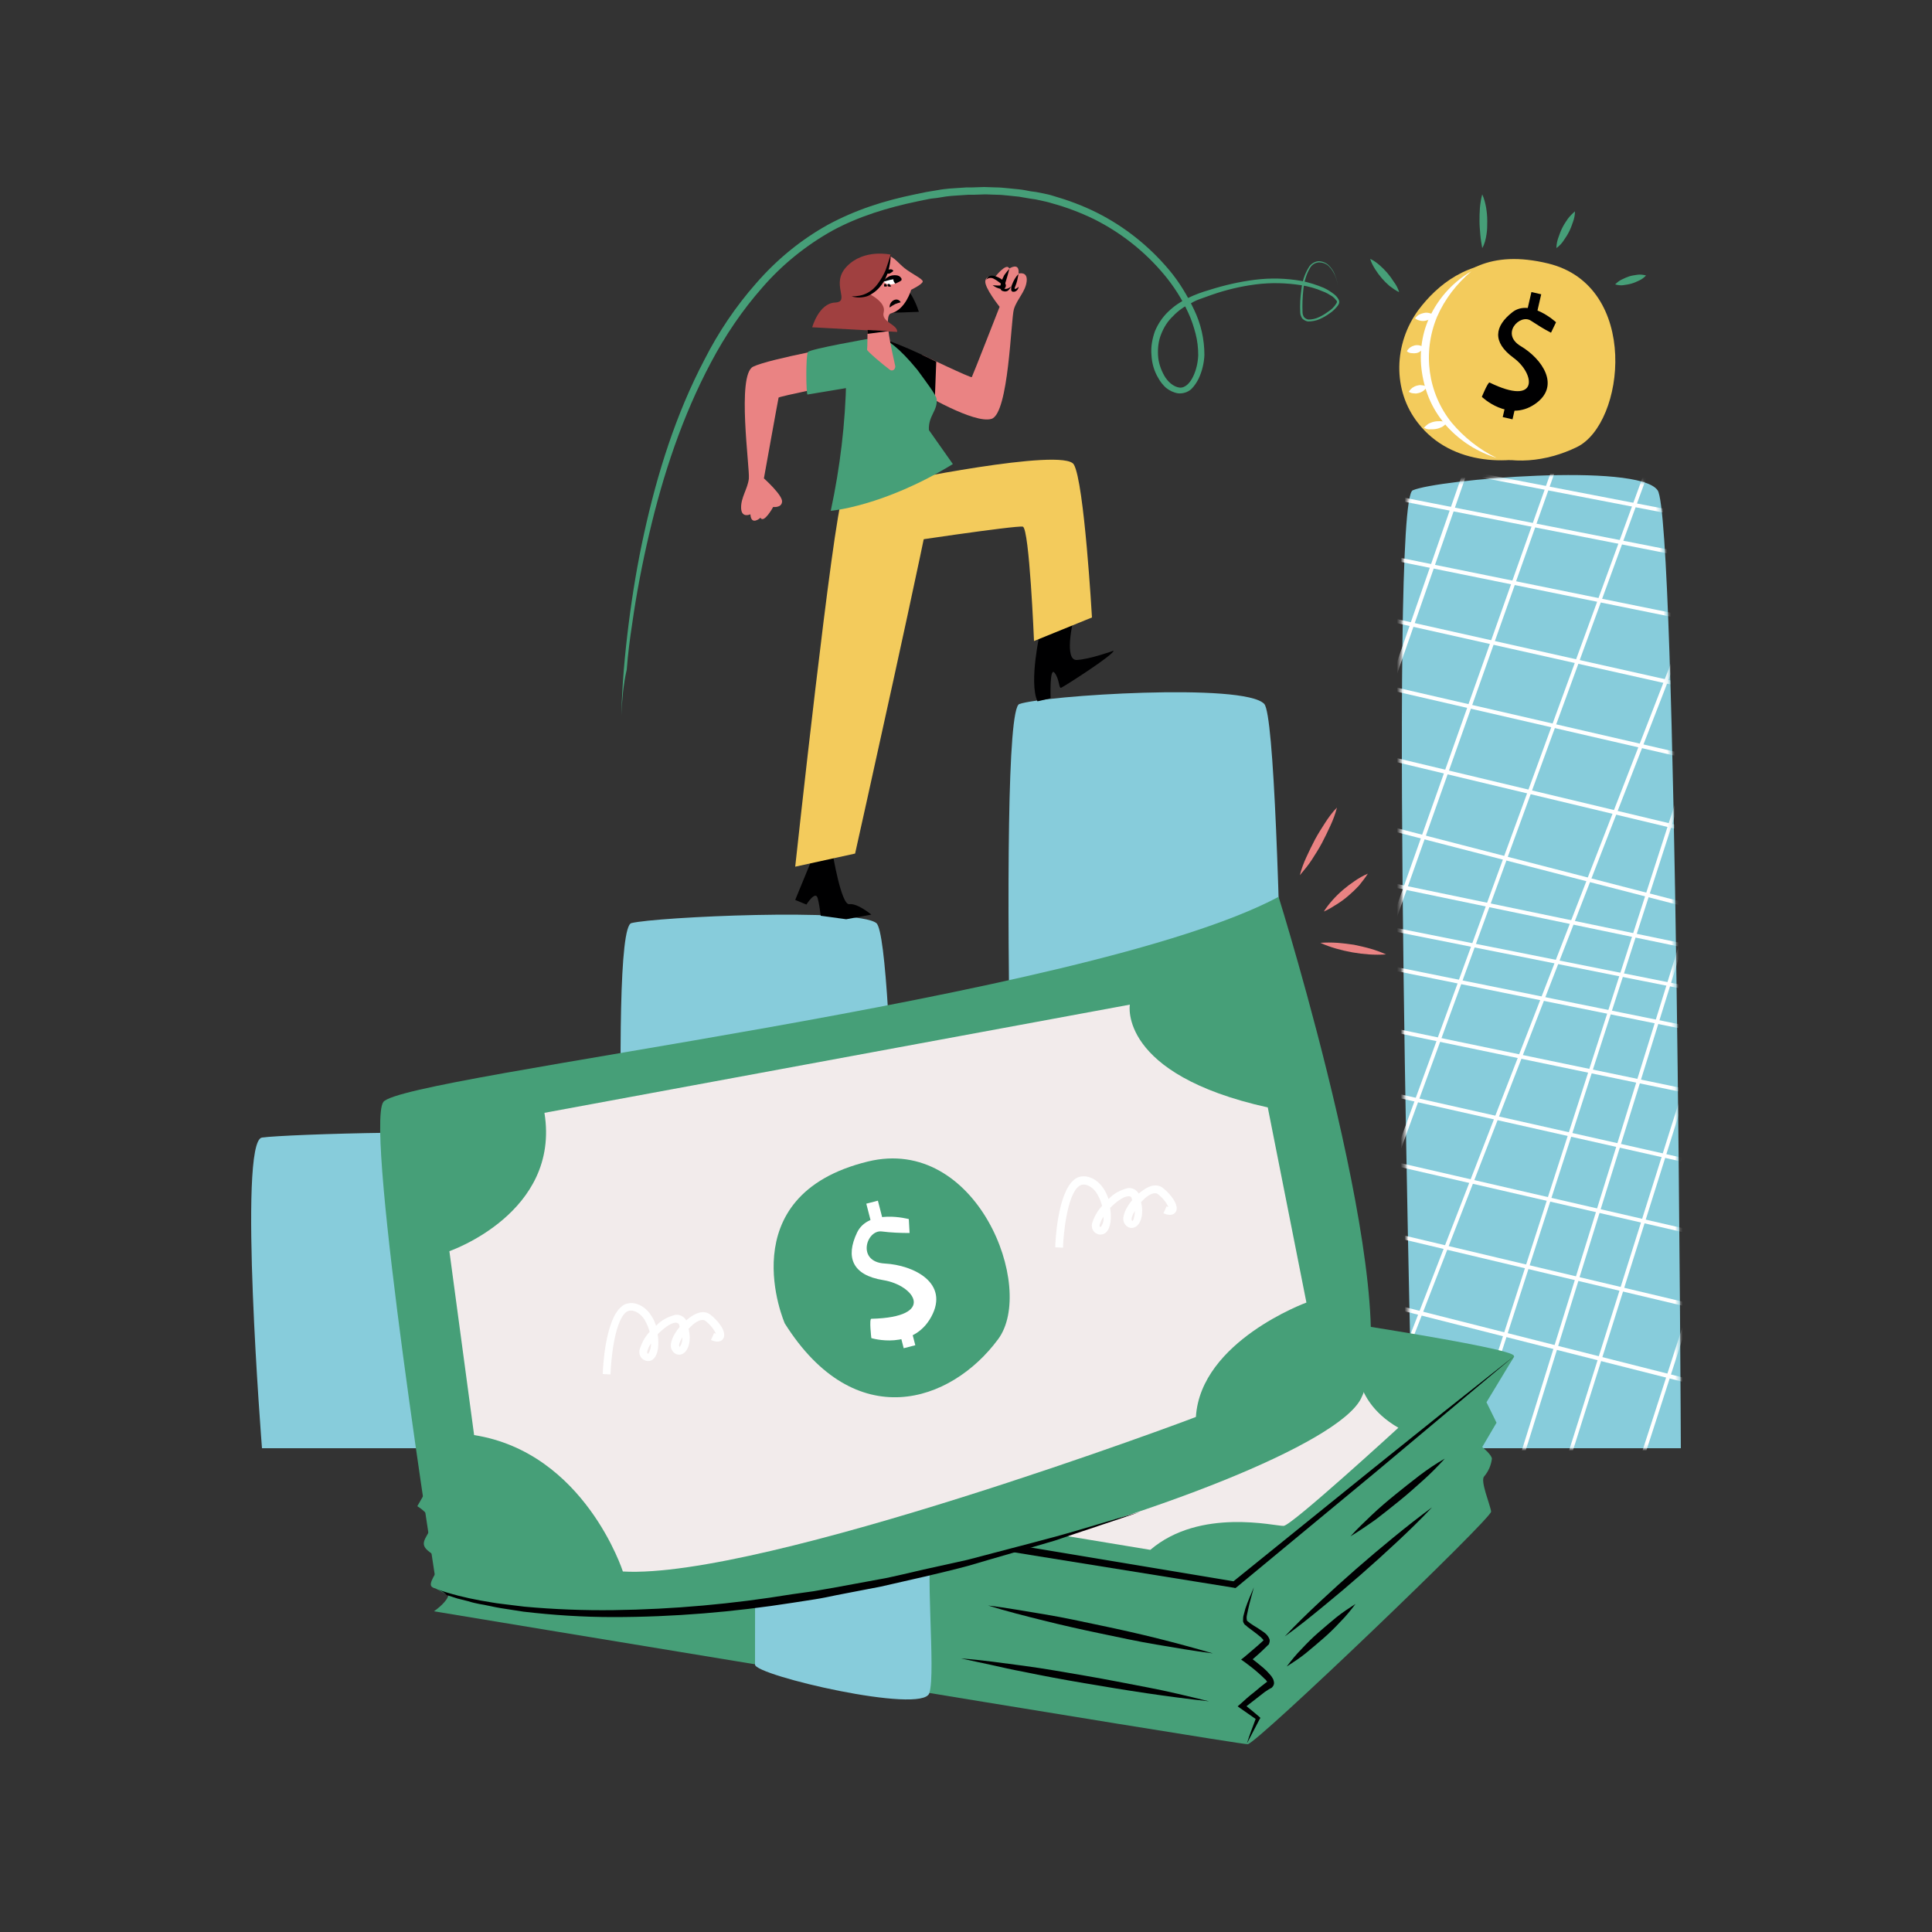 <svg width="500" height="500" viewBox="0 0 500 500" fill="none" xmlns="http://www.w3.org/2000/svg">
<rect x="0" y="0" width="500" height="500" fill="#333333" stroke="none"/>
<path d="M67.8 374.8C67.8 374.8 61.5 295.3 67.8 294.4C74.1 293.5 126.2 292 131.2 294.4C136.2 296.8 137.2 374.8 137.2 374.8H67.8Z" fill="#87CCDB"/>
<path d="M163.4 374.8C163.4 374.8 157.1 240.5 163.4 238.9C169.7 237.3 221.8 234.9 226.8 238.9C231.8 242.9 232.8 374.8 232.8 374.8H163.4Z" fill="#87CCDB"/>
<path d="M263.8 374.8C263.8 374.8 257.5 184.4 263.8 182.2C270.1 180 322.2 176.6 327.2 182.2C332.2 187.8 333.2 374.8 333.2 374.8H263.8Z" fill="#87CCDB"/>
<path d="M365.6 374.8C365.6 374.8 359.3 129.6 365.6 126.9C371.9 124.1 424 119.6 429 126.9C434 134.2 435 374.8 435 374.8H365.6Z" fill="#87CCDB"/>
<mask id="mask0_1_951" style="mask-type:luminance" maskUnits="userSpaceOnUse" x="362" y="122" width="73" height="253">
<path d="M365.2 374.8C365.2 374.8 358.9 129.6 365.2 126.9C371.5 124.1 423.6 119.6 428.6 126.9C433.6 134.2 434.6 374.8 434.6 374.8H365.2Z" fill="white"/>
</mask>
<g mask="url(#mask0_1_951)">
<path d="M553.5 387.5H553.4L204.7 299.1C204.4 299 204.3 298.8 204.3 298.5C204.4 298.2 204.6 298.1 204.9 298.1L553.6 386.4C553.9 386.4 554.1 386.7 554 387C553.9 387.3 553.7 387.5 553.5 387.5Z" fill="white"/>
<path d="M560.5 367.6H560.4L210.6 284.5C210.3 284.4 210.2 284.2 210.2 283.9C210.3 283.6 210.5 283.5 210.8 283.5L560.6 366.6C560.9 366.7 561 366.9 561 367.2C561 367.5 560.8 367.6 560.5 367.6Z" fill="white"/>
<path d="M567.1 349.2L216.4 268.4C216.1 268.3 216 268.1 216 267.8C216.1 267.5 216.3 267.4 216.6 267.4L567.2 348.2C567.5 348.3 567.6 348.5 567.6 348.8C567.5 349 567.3 349.2 567.1 349.2Z" fill="white"/>
<path d="M573.3 331.7L221.8 252.6C221.5 252.5 221.3 252.3 221.4 252C221.5 251.7 221.7 251.5 222 251.6L573.4 330.7C573.7 330.7 573.9 331 573.8 331.3C573.7 331.6 573.6 331.7 573.3 331.7Z" fill="white"/>
<path d="M580 312.7H579.9L226.7 239.3C226.4 239.2 226.3 239 226.3 238.7C226.4 238.4 226.6 238.3 226.9 238.3L580.1 311.7C580.4 311.8 580.5 312 580.5 312.3C580.4 312.6 580.2 312.7 580 312.7Z" fill="white"/>
<path d="M585.8 296.7L231.8 225.1C231.5 225 231.4 224.8 231.4 224.5C231.4 224.2 231.7 224.1 232 224.1L585.9 295.7C586.2 295.7 586.3 296 586.3 296.3C586.2 296.5 586 296.7 585.8 296.7Z" fill="white"/>
<path d="M589.4 286.6L235.1 216C234.8 215.9 234.6 215.7 234.7 215.4C234.8 215.1 235 214.9 235.3 215L589.5 285.7C589.8 285.8 589.9 286 589.9 286.3C589.9 286.4 589.6 286.6 589.4 286.6Z" fill="white"/>
<path d="M592.5 277.8L239.2 204.4C238.9 204.3 238.7 204.1 238.8 203.8C238.9 203.5 239.1 203.3 239.4 203.4L592.6 276.8C592.9 276.8 593 277.1 593 277.4C593 277.6 592.8 277.8 592.5 277.8Z" fill="white"/>
<path d="M339.8 412.2C339.7 412.2 339.7 412.2 339.6 412.2C339.3 412.1 339.2 411.8 339.3 411.6L454.7 114.3C454.8 114 455.1 113.9 455.3 114C455.6 114.1 455.7 114.4 455.6 114.6C455.6 114.6 455.6 114.6 455.6 114.7L340.2 411.9C340.1 412.1 340 412.2 339.8 412.2Z" fill="white"/>
<path d="M322 407.5C321.9 407.5 321.9 407.5 321.8 407.5C321.5 407.4 321.4 407.1 321.5 406.9L430.5 108.8C430.6 108.5 430.9 108.4 431.1 108.5C431.3 108.6 431.5 108.9 431.4 109.1L322.4 407.2C322.4 407.4 322.2 407.5 322 407.5Z" fill="white"/>
<path d="M302.4 403C302.1 403 301.9 402.8 301.9 402.5C301.9 402.4 301.9 402.4 301.9 402.3L408 103.5C408.1 103.2 408.4 103.1 408.6 103.2C408.9 103.3 409 103.6 408.9 103.8L302.9 402.7C302.8 402.9 302.6 403 302.4 403Z" fill="white"/>
<path d="M283.1 398.7H283C282.7 398.6 282.6 398.3 282.7 398.1L386.8 98.7C386.9 98.4 387.1 98.3 387.4 98.3C387.7 98.4 387.8 98.6 387.8 98.9V99L283.6 398.4C283.5 398.6 283.3 398.7 283.1 398.7Z" fill="white"/>
<path d="M267 394.9C266.9 394.9 266.9 394.9 266.8 394.9C266.5 394.8 266.4 394.5 266.5 394.3L363.7 93.5C363.8 93.2 364.1 93.1 364.3 93.2C364.6 93.3 364.7 93.6 364.6 93.8L267.4 394.6C267.5 394.7 267.3 394.9 267 394.9Z" fill="white"/>
<path d="M543.2 262.3H543.1L256.3 188.2C256 188.1 255.9 187.9 255.9 187.6C256 187.3 256.2 187.2 256.5 187.2L543.3 261.3C543.6 261.3 543.8 261.6 543.7 261.9C543.6 262.2 543.5 262.3 543.2 262.3Z" fill="white"/>
<path d="M550.3 242.4H550.2L262.2 173.5C261.9 173.4 261.8 173.2 261.8 172.9C261.9 172.6 262.1 172.5 262.4 172.5L550.5 241.4C550.8 241.4 551 241.7 550.9 242C550.8 242.3 550.6 242.4 550.3 242.4Z" fill="white"/>
<path d="M556.8 224H556.7L267.8 157.4C267.5 157.3 267.3 157.1 267.4 156.8C267.5 156.5 267.7 156.3 268 156.4L556.9 223C557.2 223.1 557.3 223.3 557.3 223.6C557.3 223.8 557 224 556.8 224Z" fill="white"/>
<path d="M563 206.4H562.9L273.3 141.5C273 141.4 272.8 141.2 272.9 140.9C273 140.6 273.2 140.4 273.5 140.5L563.1 205.4C563.4 205.4 563.6 205.7 563.5 206C563.4 206.3 563.3 206.4 563 206.4Z" fill="white"/>
<path d="M569.8 187.5L278.2 128.3C277.9 128.3 277.8 128 277.8 127.7C277.9 127.4 278.1 127.3 278.4 127.3L569.9 186.5C570.2 186.5 570.4 186.8 570.4 187C570.4 187.2 570 187.5 569.8 187.5Z" fill="white"/>
<path d="M575.5 171.5L283.3 114.1C283 114 282.8 113.8 282.9 113.5C283 113.2 283.2 113 283.5 113.1L575.6 170.5C575.9 170.5 576 170.8 576 171.1C576 171.3 575.8 171.5 575.5 171.5Z" fill="white"/>
<path d="M579.1 161.3H579L286.5 104.9C286.2 104.8 286 104.6 286.1 104.3C286.2 104 286.4 103.8 286.7 103.9L579.2 160.3C579.5 160.4 579.6 160.6 579.6 160.9C579.6 161.2 579.4 161.3 579.1 161.3Z" fill="white"/>
<path d="M582.2 152.6H582.1L290.6 93.4C290.3 93.4 290.2 93.1 290.2 92.8C290.3 92.5 290.5 92.4 290.8 92.4L582.3 151.6C582.6 151.6 582.7 151.9 582.7 152.2C582.7 152.4 582.5 152.6 582.2 152.6Z" fill="white"/>
<path d="M423.1 437.1C422.8 437.1 422.6 436.9 422.6 436.6C422.6 436.5 422.6 436.5 422.6 436.4L526.7 137C526.8 136.7 527.1 136.6 527.3 136.7C527.6 136.8 527.7 137.1 527.6 137.3L423.5 436.7C423.5 436.9 423.3 437.1 423.1 437.1Z" fill="white"/>
<path d="M407 433.2H406.9C406.6 433.1 406.5 432.8 406.6 432.6L503.8 131.8C503.9 131.5 504.2 131.4 504.4 131.5C504.7 131.6 504.8 131.9 504.7 132.1L407.5 432.9C407.4 433.1 407.2 433.2 407 433.2Z" fill="white"/>
<path d="M389.7 429.2H389.6C389.3 429.1 389.2 428.8 389.3 428.6L484.3 127.3C484.4 127 484.7 126.9 484.9 127C485.2 127.1 485.3 127.4 485.2 127.6L390.2 428.9C390.1 429 389.9 429.2 389.7 429.2Z" fill="white"/>
<path d="M378.5 426.6H378.4C378.1 426.5 378 426.2 378.1 426L471.9 124.4C472 124.1 472.3 124 472.5 124.1C472.8 124.2 472.9 124.5 472.8 124.7L379 426.3C378.9 426.5 378.7 426.6 378.5 426.6Z" fill="white"/>
<path d="M364.5 423.4H364.4C364.1 423.3 364 423 364.1 422.8L461.3 121.9C461.4 121.6 461.7 121.5 461.9 121.6C462.2 121.7 462.3 122 462.2 122.2L365 423C364.9 423.2 364.7 423.4 364.5 423.4Z" fill="white"/>
</g>
<path d="M367 109.5C360.3 101 360.7 88.9 367.1 80.2C372 73.7 379.9 67.2 391.8 68C422.1 70.1 415.9 110.8 401.8 116.5C391.6 120.8 375.7 120.7 367 109.5Z" fill="#F3CB5C"/>
<path d="M368.4 91.2C368.4 91.2 370.4 60.8 400.7 68.2C424.5 74 420.6 109.6 408.1 115.7C392.5 123.3 370.8 119.9 368.4 91.2Z" fill="#F3CB5C"/>
<path d="M380.8 70.2C377 73.4 373.9 77.4 371.9 82C368.1 91.2 369.5 101.7 375.7 109.4C378.9 113.2 382.8 116.3 387.3 118.5C382.4 117 378 114.2 374.5 110.4C372.8 108.5 371.3 106.3 370.2 103.9C369.1 101.5 368.4 99 368 96.4C367.6 93.8 367.6 91.2 368 88.6C368.4 86 369.2 83.5 370.4 81.2C372.7 76.7 376.3 72.8 380.8 70.2Z" fill="white"/>
<path d="M368.5 110.7C368.9 110.3 369.3 109.9 369.8 109.6C370.3 109.4 370.7 109.2 371.3 109.1C371.8 109 372.3 109 372.8 109C373.4 109 373.9 109.2 374.5 109.4C374.1 109.8 373.7 110.2 373.2 110.5C372.7 110.7 372.3 110.9 371.7 111C371.2 111.1 370.7 111.1 370.2 111.1C369.6 111.2 369.1 111 368.5 110.7Z" fill="white"/>
<path d="M364.6 101.4C364.8 101 365.2 100.6 365.6 100.3C365.9 100.1 366.3 99.9 366.7 99.8C367.1 99.7 367.5 99.6 367.9 99.7C368.4 99.7 368.9 99.9 369.3 100.1C369.1 100.5 368.7 100.9 368.3 101.2C368 101.4 367.6 101.6 367.2 101.7C366.8 101.8 366.4 101.9 366 101.8C365.5 101.8 365.1 101.7 364.6 101.4Z" fill="white"/>
<path d="M364.1 90.9C364.5 90.1 365.3 89.6 366.1 89.4C366.9 89.2 367.8 89.4 368.5 89.9C368.3 90.3 368 90.6 367.6 90.9C367 91.4 366.2 91.5 365.4 91.4C364.9 91.4 364.4 91.2 364.1 90.9Z" fill="white"/>
<path d="M366.2 82.4C366.5 82 366.9 81.6 367.3 81.4C367.7 81.2 368.1 81.1 368.5 81C368.9 80.9 369.4 80.9 369.8 81C370.3 81.1 370.8 81.3 371.2 81.6C370.9 82 370.5 82.4 370.1 82.6C369.7 82.8 369.3 82.9 368.9 83C368.5 83.1 368 83.1 367.6 83C367.1 82.9 366.6 82.7 366.2 82.4Z" fill="white"/>
<path d="M385.5 99C385.1 98.8 383.5 102.7 383.5 102.7C383.5 102.7 390.3 109.3 397.2 104.6C404.1 99.9 399 92.8 393.6 89.6C388.2 86.4 393.4 81.1 396.2 83C397.9 84.1 399.6 85.2 401.4 86.1L402.7 83.4C402.7 83.4 396 77.2 391.4 80.8C386.8 84.4 386.1 88.5 391.7 92.6C397.3 96.7 398.4 105.3 385.5 99Z" fill="#000001"/>
<path d="M389.979 103.263L388.904 107.941L391.438 108.523L392.512 103.845L389.979 103.263Z" fill="#000001"/>
<path d="M396.329 75.58L395.187 80.551L397.721 81.133L398.863 76.162L396.329 75.58Z" fill="#000001"/>
<path d="M362.1 75.6C361.2 75.2 360.4 74.6 359.6 74C358.9 73.4 358.2 72.7 357.6 72C357 71.3 356.4 70.5 355.9 69.7C355.4 68.9 354.9 68 354.6 67C355.5 67.4 356.3 68 357 68.6C357.7 69.2 358.4 69.9 359 70.6C359.6 71.3 360.2 72.1 360.7 72.9C361.3 73.7 361.8 74.6 362.1 75.6Z" fill="#469F78"/>
<path d="M383.6 64.2C383.4 63 383.2 61.9 383.1 60.7C383 59.5 382.9 58.4 382.9 57.3C382.9 56.1 382.9 55 383 53.8C383.1 52.6 383.3 51.4 383.6 50.3C384.1 51.4 384.4 52.6 384.6 53.7C384.8 54.9 384.9 56 384.9 57.2C384.9 58.4 384.9 59.5 384.7 60.7C384.5 62 384.2 63.2 383.6 64.2Z" fill="#469F78"/>
<path d="M402.8 64.2C402.8 63.3 403 62.3 403.3 61.5C403.6 60.6 403.9 59.8 404.3 59C404.7 58.2 405.2 57.4 405.7 56.7C406.2 56 406.9 55.3 407.6 54.7C407.6 55.6 407.4 56.6 407.1 57.4C406.8 58.3 406.5 59.1 406.1 59.9C405.7 60.7 405.2 61.5 404.7 62.2C404.2 63 403.5 63.7 402.8 64.2Z" fill="#469F78"/>
<path d="M418 73.6C418.5 73.1 419.1 72.6 419.8 72.3C420.4 72 421.1 71.7 421.7 71.5C422.4 71.3 423.1 71.2 423.8 71.1C424.5 71 425.3 71.1 426 71.3C425.5 71.8 424.9 72.3 424.2 72.6C423.6 72.9 422.9 73.2 422.2 73.4C421.5 73.6 420.8 73.7 420.1 73.8C419.5 73.9 418.7 73.8 418 73.6Z" fill="#469F78"/>
<path d="M219 237.9C221.8 237.4 225.5 236.7 225.5 236.7C225.5 236.7 221.9 233.7 219.8 234C217.7 234.3 215.5 220.9 215.5 220.9L210.2 222.2L205.8 232.9L208.7 234.1C208.7 234.1 211 230.4 211.6 232.4C212 233.9 212.2 235.4 212.4 237L219 237.9Z" fill="#000001"/>
<path d="M288.2 168.4C288.2 168.4 282.1 170.6 278.7 170.8C275.3 171 277.7 160.8 277.7 160.8L269.2 163.4C269.2 163.4 266.2 176.6 268.5 181.5L271.9 180.7C271.9 180.7 271.6 172.5 272.9 174.1C274.2 175.7 274 178.2 274.6 178C275.2 177.8 288.2 169.5 288.2 168.4Z" fill="#000001"/>
<path d="M205.8 224.3L221.3 220.9C221.3 220.9 241.1 132.1 241.2 128.3C241.3 124.5 220.6 122.9 218.1 128.3C215.6 133.7 205.8 224.3 205.8 224.3Z" fill="#F3CB5C"/>
<path d="M231.2 140.7C231.2 140.7 263 135.9 264.7 136.3C266.4 136.7 267.6 165.9 267.6 165.9L282.6 159.8C282.6 159.8 280.6 124.7 277.9 120.2C275.2 115.7 230.5 125 230.5 125L231.2 140.7Z" fill="#F3CB5C"/>
<path d="M238.6 91.8C238.6 91.8 251.3 97.9 251.5 97.6C251.7 97.3 258.7 79.4 258.7 79.4C258.7 79.4 254.7 74.4 255 72.7C255.3 71 257.5 71.7 257.5 71.7C257.5 71.7 260.5 67.8 261.2 69.5C261.2 69.5 263.9 67.7 263.6 70.8C263.6 70.8 266 70.1 265.7 72.8C265.4 75.5 263.2 77.4 262.4 80C261.6 82.6 261.1 107 256.6 108.4C252.1 109.8 238.3 101.5 238.3 101.5L238.6 91.8Z" fill="#EA8383"/>
<path d="M226.4 87.1C226.4 87.1 231.3 88.1 242.3 93.6L241.9 104.2C241.9 104.2 228.6 103.7 227.7 98.5C226.8 93.3 226.4 87.1 226.4 87.1Z" fill="#000001"/>
<path d="M237.4 95.7C239.5 98.6 242.3 102.2 242.4 103.3C242.7 106.3 240.2 107.6 240.4 111.3L246.6 120.1C228.6 131.1 215 132.2 215 132.2C217.4 121 218.8 109.5 219 98C219.1 91.4 225.2 87.6 225.2 87.6C225.2 87.6 227.9 84.1 237.4 95.7Z" fill="#469F78"/>
<path d="M256.9 73.8C257.6 73.9 258.4 73.9 259.1 73.9C259.2 73.9 259.3 73.9 259.4 73.8C259.4 73.8 259.4 73.8 259.3 73.8C259.2 73.6 259 73.3 258.8 73.2C258.3 72.8 257.7 72.4 257.1 72.1C256.5 71.8 255.7 71.9 255.2 72.4C255.4 72 255.7 71.7 256 71.5C256.4 71.3 256.9 71.3 257.3 71.4C258.1 71.6 258.9 72 259.5 72.5C259.9 72.8 260.1 73.2 260.3 73.7C260.4 74.1 260.2 74.5 259.9 74.7C259.7 74.8 259.4 74.9 259.1 74.8C258.2 74.6 257.5 74.3 256.9 73.8Z" fill="#000001"/>
<path d="M263.6 70.9C263.4 72 263.2 73 262.8 74C262.7 74.2 262.6 74.4 262.6 74.7C262.6 74.8 262.6 74.9 262.5 74.9L262.4 74.8C262.3 74.8 262.3 74.8 262.4 74.8C262.9 74.8 263.3 74.6 263.6 74.2C263.6 74.8 263.1 75.4 262.5 75.5C262.4 75.5 262.2 75.5 262.1 75.5C262 75.5 261.9 75.4 261.8 75.3C261.8 75.2 261.7 75.2 261.7 75.1C261.7 74.9 261.7 74.7 261.7 74.5C261.7 74.2 261.8 73.9 261.9 73.7C262.1 73.2 262.3 72.7 262.6 72.2C262.9 71.7 263.2 71.3 263.6 70.9Z" fill="#000001"/>
<path d="M261.2 69.6C260.9 70.9 260.5 72.2 260.1 73.5C259.9 74.1 259.8 74.8 260 74.7C260.4 74.9 261.1 74.6 261.6 74.2C261.5 74.5 261.3 74.8 261 75.1C260.7 75.4 260.2 75.5 259.8 75.4C259.7 75.4 259.6 75.3 259.4 75.3C259.2 75.2 259.1 75.1 259 74.9C258.9 74.7 258.9 74.4 258.9 74.2C258.9 73.8 259 73.5 259.1 73.1C259.3 72.4 259.6 71.8 259.9 71.2C260.3 70.7 260.7 70.1 261.2 69.6Z" fill="#000001"/>
<path d="M217.7 99.3C217.7 99.3 201.6 102.6 201.5 102.9C201.4 103.2 197.7 123.8 197.7 123.8C197.7 123.8 202.5 128.1 202.4 129.8C202.3 131.5 200.1 131.2 200.1 131.2C200.1 131.2 197.7 135.6 196.8 134C196.8 134 194.4 136.2 194.2 133.1C194.2 133.1 191.9 134.2 191.8 131.5C191.7 128.8 193.5 126.5 193.8 123.9C194.1 121.3 190.6 97 194.9 94.9C199.2 92.8 220.1 89.1 220.1 89.1L217.7 99.3Z" fill="#EA8383"/>
<path d="M225.2 87.6C225.2 87.6 209.7 90.3 209.1 91.1C208.5 91.9 208.6 102.2 209 102.1L220.4 100.2L225.2 87.6Z" fill="#469F78"/>
<path d="M228.1 81C230.2 81 237.8 80.7 237.8 80.7C237.8 80.7 235.7 73.7 232.4 73.6C229.1 73.5 228.1 81 228.1 81Z" fill="#000001"/>
<path d="M230.3 95.7C230.7 96 231.2 95.9 231.5 95.5C231.6 95.3 231.7 95.1 231.7 94.8C231 91.4 228.5 81.6 230.6 81.1C234.4 80.1 235.8 75 235.8 75C235.8 75 238.9 73.5 238.8 72.8C238.7 72.1 236 70.9 234.1 69.4C232.2 67.9 230.8 65.6 228.8 66.3C226.8 67 229.5 69.4 228.4 72C227.9 73 226.9 73.6 225.9 73.7C225.9 73.7 225.2 71.3 223 73.4C220.8 75.5 225 77.6 224.8 78.3C224.4 79.7 224.6 88.8 224.4 90.5C224.3 90.8 228.4 94.3 230.3 95.7Z" fill="#EA8383"/>
<path d="M228.7 72.9C228.7 72.9 231.4 70.5 233.3 72.4C233.3 72.4 230.5 74.8 228.7 72.9Z" fill="white"/>
<path d="M228.6 72.9C228.8 72.5 229.1 72.2 229.5 71.9C229.9 71.6 230.3 71.4 230.8 71.3C231.3 71.2 231.8 71.2 232.3 71.3C232.8 71.4 233.2 71.8 233.4 72.3C233 72.2 232.6 72.1 232.2 72.1C231.8 72.1 231.4 72.2 231.1 72.3C230.2 72.4 229.5 72.7 228.6 72.9Z" fill="#000001"/>
<path d="M231.5 71.7C231.5 71.7 230.7 72.3 231.7 73.4C231.7 73.4 233.7 72.6 233.3 72.3C233.3 72.2 232.2 71.4 231.5 71.7Z" fill="#000001"/>
<path d="M229.1 74.2C228.9 74.2 228.8 74.1 228.8 73.9C228.8 73.8 228.8 73.7 228.8 73.6C228.9 73.5 229.1 73.4 229.4 73.6C229.6 74 229.6 74.1 229.6 74.1H229.5C229.4 74.1 229.2 74.1 229.1 74.2Z" fill="#000001"/>
<path d="M230.1 74.2C229.7 74.1 229.7 73.9 229.7 73.7C229.7 73.6 229.8 73.5 229.9 73.5C230.1 73.4 230.2 73.5 230.3 73.6C230.5 74 230.6 74 230.6 74.1C230.6 74.2 230.5 74.1 230.1 74.2Z" fill="#000001"/>
<path d="M233.101 78.237C232.588 78.378 232.075 78.519 231.652 78.704C231.511 78.766 231.319 78.933 231.037 79.056C230.754 79.179 230.511 79.451 230.229 79.575C230.176 78.769 230.623 78.075 231.238 77.723C231.995 77.31 232.765 77.554 233.101 78.237Z" fill="#000001"/>
<path d="M229 70.8C229.1 70.3 229.4 70 229.9 69.8C230.1 69.7 230.3 69.7 230.5 69.7C230.8 69.7 231 69.8 231.2 70.1C231 70.3 230.9 70.4 230.7 70.5C230.6 70.6 230.4 70.7 230.2 70.8C229.8 70.8 229.4 70.9 229 70.8Z" fill="#000001"/>
<path d="M230.5 65.9C230.5 65.9 229.5 73.2 225 76.1C225 76.1 229.4 78.2 228.7 80.8C228 83.4 232.3 83.9 232.2 85.9L210.2 84.7C210.2 84.7 211.9 78.5 216.1 78.3C220.3 78.1 214.7 73.5 219.2 68.9C223.7 64.3 230.5 65.9 230.5 65.9Z" fill="#A04040"/>
<path d="M230.5 65.9C230.5 67.3 230.3 68.7 229.9 70.1C229.5 71.5 228.9 72.8 228 73.9C227.1 75.1 225.9 76 224.6 76.6C223.2 77.1 221.7 77.1 220.4 76.7C221.8 76.7 223.1 76.5 224.3 75.9C225.5 75.3 226.5 74.4 227.2 73.4C228 72.3 228.7 71.1 229.2 69.9C229.7 68.5 230.1 67.2 230.5 65.9Z" fill="#000001"/>
<path d="M229.9 85.7L224.5 86.4V85.4L229.9 85.7Z" fill="#000001"/>
<path d="M108.2 375.4C108.2 375.4 112.9 382.4 111.9 383.5C110.9 384.6 108 389.8 108 389.8C108 389.8 112.7 392.6 111.5 395.4C110.3 398.2 108.3 399.5 111.1 401.6C113.9 403.7 113.9 403.9 113.6 405.3C113.3 406.7 110.6 409.8 111.8 410.7C113 411.6 116.7 411.5 115.9 413.3C115.1 415.1 112.3 417 112.3 417C112.3 417 320.6 451.5 322.9 451.4C325.2 451.3 386.1 392.9 385.9 391.2C385.7 389.5 383 383.2 384.1 382.1C385.2 380.8 385.9 379.2 386.1 377.5C386 376.4 383.6 374.5 383.6 374.5L387.3 368.2L384.7 362.9L391.9 351L108.2 375.4Z" fill="#469F78"/>
<path d="M108.2 375.4C108.2 375.4 185.9 321.3 191.2 320.9C196.5 320.5 391.6 346.8 391.8 350.9C392 355 324.5 410.8 324.5 410.8L108.2 375.4Z" fill="#469F78"/>
<path d="M137.1 363.8C137.1 363.8 180.5 335.1 182.1 335C183.7 334.9 202.7 336.5 208.8 329.3C208.8 329.3 345.3 346.3 351.4 349.3C351.4 349.3 348.4 361.7 361.9 369.5C361.9 369.5 334.3 394.8 332.2 394.9C330.1 395 310.6 390.1 297.7 401.1L144.7 375.8C144.6 375.8 143.1 364.4 137.1 363.8Z" fill="#F2EBEB"/>
<path d="M287.8 379C287.8 379 302.5 359.1 321.3 357.2C340.1 355.3 335 368.8 322.8 378.7C310.6 388.6 280.7 393.1 287.8 379Z" fill="#469F78"/>
<path d="M145.3 368.4L144.1 366.8L157.6 356.4L153.9 356.7L153.8 354.7L164 354L145.3 368.4Z" fill="#000001"/>
<path d="M160.9 372.8C159.7 372.9 158.6 372.6 157.5 372C156.1 371.1 155.3 369.4 155.5 367.7C155.7 361 169.9 357.3 171.7 356.9C174.3 356 177.1 357.4 178.1 359.9C179.1 362.4 178.4 366.3 173.1 368.9C170 370.6 164.8 372.8 160.9 372.8ZM173.4 358.6C173 358.6 172.7 358.7 172.3 358.8H172.2C168.2 359.8 157.6 363.3 157.5 367.7C157.3 368.7 157.7 369.7 158.5 370.3C160.5 371.6 165.8 370.4 172.1 367.2C176.2 365.1 176.8 362.4 176.1 360.7C175.7 359.5 174.6 358.7 173.4 358.6Z" fill="#000001"/>
<path d="M181.1 377.7C179.9 377.8 178.8 377.5 177.7 376.9C176.3 376 175.5 374.3 175.7 372.6C175.9 365.9 190.1 362.2 191.9 361.8C194.5 360.9 197.3 362.3 198.3 364.8C199.3 367.3 198.6 371.2 193.3 373.8C190.1 375.5 185 377.7 181.1 377.7ZM193.5 363.5C193.2 363.5 192.8 363.6 192.5 363.7H192.4C188.4 364.7 177.8 368.2 177.7 372.6C177.5 373.6 177.9 374.6 178.7 375.2C180.8 376.5 186 375.3 192.3 372.1C196.4 370 197 367.3 196.3 365.6C195.9 364.3 194.8 363.6 193.5 363.5Z" fill="#000001"/>
<path d="M324.5 410.8C324 412.7 323.4 414.7 323 416.6C322.9 417.1 322.8 417.6 322.7 418C322.6 418.4 322.6 418.9 322.7 419.3C322.7 419.3 322.7 419.3 322.7 419.4L322.9 419.6C323.1 419.7 323.3 419.9 323.4 420L324.6 420.8C325.5 421.3 326.3 421.9 327.2 422.5C327.7 422.9 328.1 423.3 328.4 423.9C328.5 424.1 328.6 424.3 328.6 424.6C328.6 424.9 328.5 425.2 328.4 425.5C328.3 425.6 328.3 425.7 328.2 425.7L328.1 425.8L327.8 426.1C326.3 427.6 324.8 428.9 323.3 430.2L323.2 428.7C324.5 429.6 325.7 430.6 326.9 431.6C327.5 432.1 328.1 432.7 328.6 433.3C328.9 433.6 329.2 434 329.4 434.4C329.6 434.7 329.6 435 329.7 435.3C329.8 435.8 329.6 436.3 329.2 436.7C329.1 436.8 329 436.9 328.9 436.9L328.7 437L328.2 437.3L327.3 437.9L325.5 439.3L321.9 442.1V441C323.3 442.1 324.6 443.2 325.9 444.3L326.2 444.6L326 444.9C324.9 447 323.8 449.1 322.7 451.2C323.4 448.9 324.3 446.7 325.1 444.5L325.3 445.1C323.9 444.1 322.4 443.1 321 442.1L320.3 441.6L321 441C322.1 440 323.3 438.9 324.5 438L326.3 436.5L327.2 435.8L327.7 435.4L328 435.2L328.1 435.1C328 435.1 327.9 435.4 328 435.4C328 435.3 328 435.3 327.9 435.2C327.7 434.9 327.6 434.7 327.3 434.5C326.8 434 326.3 433.5 325.7 433C324.6 432 323.4 431.1 322.2 430.2L321.2 429.5L322.2 428.7C323.7 427.4 325.3 426.1 326.7 424.8L327.1 424.4C327.1 424.5 327.1 424.5 327.1 424.6C326.9 424.3 326.6 424 326.3 423.7C325.6 423.1 324.8 422.5 324 421.9C323.6 421.6 323.2 421.3 322.8 421C322.6 420.8 322.4 420.6 322.2 420.5C322.1 420.4 322 420.3 321.9 420.1C321.8 419.9 321.7 419.7 321.7 419.5C321.7 418.9 321.7 418.4 321.9 417.8C322 417.3 322.2 416.8 322.3 416.3C322.9 414.5 323.7 412.7 324.5 410.8Z" fill="#000001"/>
<path d="M195.4 430.8C195.4 430.8 195.4 395.2 195.5 389.7C195.6 384.2 264.4 333.7 272.7 331.3C281 328.9 314 333.6 314.2 334.3C314.3 335.3 314.4 336.2 314.4 337.2C314.4 337.2 243.9 389.7 241.5 397.2C239.1 404.7 242.3 432.7 240.5 438.2C238.7 443.7 195.4 433.6 195.4 430.8Z" fill="#87CCDB"/>
<path d="M117.8 382.8C123.4 383.3 129 384 134.6 384.8C140.2 385.6 145.7 386.4 151.3 387.3C156.9 388.2 162.4 389.2 167.9 390.3C173.4 391.4 179 392.5 184.5 393.8C178.9 393.3 173.3 392.6 167.7 391.8C162.1 391 156.5 390.2 151 389.3C145.5 388.4 139.9 387.4 134.4 386.3C128.9 385.2 123.3 384.1 117.8 382.8Z" fill="#000001"/>
<path d="M116.2 393.5C119.7 393.7 123.2 394 126.7 394.5C130.2 395 133.7 395.5 137.1 396C140.5 396.5 144 397.2 147.4 398C150.8 398.8 154.3 399.5 157.6 400.5C154.1 400.3 150.6 400 147.1 399.5C143.6 399 140.1 398.5 136.7 398C133.3 397.5 129.8 396.8 126.4 396C123 395.2 119.6 394.5 116.2 393.5Z" fill="#000001"/>
<path d="M129.3 403.7C133.7 404 138 404.5 142.3 405.1C146.6 405.7 150.9 406.4 155.3 407.1C159.7 407.8 163.9 408.6 168.2 409.5C172.5 410.4 176.8 411.3 181 412.5C176.6 412.2 172.3 411.7 167.9 411.1C163.5 410.5 159.3 409.9 155 409.1C150.7 408.3 146.4 407.6 142.1 406.7C137.8 405.8 133.5 404.8 129.3 403.7Z" fill="#000001"/>
<path d="M248.7 429.2C254.1 429.6 259.6 430.4 264.9 431.1C270.2 431.8 275.7 432.8 281 433.7C286.3 434.6 291.7 435.7 297 436.7C302.3 437.7 307.6 439 312.9 440.3C307.5 439.7 302.1 439 296.7 438.2C291.3 437.4 285.9 436.5 280.6 435.6C275.3 434.7 269.9 433.7 264.6 432.6C261.9 432.1 259.3 431.5 256.6 430.9L248.7 429.2Z" fill="#000001"/>
<path d="M313.9 427.9C309 427.3 304 426.4 299.2 425.6C294.4 424.8 289.4 423.7 284.6 422.7C279.8 421.7 274.9 420.6 270.1 419.4C265.3 418.2 260.5 417 255.7 415.5C260.6 416.1 265.5 417 270.4 417.8C275.3 418.6 280.2 419.7 285 420.7C289.8 421.7 294.7 422.8 299.5 424C304.3 425.2 309.1 426.5 313.9 427.9Z" fill="#000001"/>
<path d="M332.5 423.5C335.4 420.4 338.4 417.5 341.5 414.6C344.6 411.7 347.7 408.9 350.9 406.1C354.1 403.3 357.3 400.6 360.6 397.9C363.9 395.2 367.2 392.6 370.6 390.1C367.7 393.2 364.7 396.1 361.6 399C358.5 401.9 355.4 404.7 352.2 407.5C349 410.3 345.8 413 342.5 415.7C339.2 418.4 335.9 421.1 332.5 423.5Z" fill="#000001"/>
<path d="M349.5 397.6C351.3 395.6 353.2 393.8 355.1 392C357 390.2 359 388.5 361.1 386.8C363.2 385.1 365.2 383.5 367.3 381.9C369.4 380.3 371.6 378.8 373.9 377.5C372.1 379.5 370.2 381.4 368.3 383.1C366.4 384.8 364.4 386.6 362.3 388.3C360.2 390 358.2 391.6 356.1 393.2C354 394.7 351.8 396.2 349.5 397.6Z" fill="#000001"/>
<path d="M333 431.3C334.2 429.7 335.5 428.1 336.9 426.7C338.3 425.2 339.7 423.8 341.2 422.5C342.7 421.2 344.2 419.9 345.8 418.6C347.4 417.3 349.1 416.2 350.8 415.1C349.6 416.7 348.3 418.3 346.9 419.7C345.5 421.2 344.1 422.6 342.6 423.9C341.1 425.2 339.6 426.5 338 427.8C336.4 429.1 334.7 430.2 333 431.3Z" fill="#000001"/>
<path d="M108.2 375.4L134.7 379.4C143.5 380.7 152.3 382.1 161.1 383.5C178.7 386.3 196.3 389 214 391.9L266.8 400.5L319.6 409.3L318.9 409.5L337.1 394.8L355.3 380.1L373.5 365.5L391.8 351L373.9 366L356 381L338 395.9L320 410.8L319.7 411L319.3 410.9L266.5 402.4L213.7 393.7C196.1 390.8 178.5 387.8 160.9 384.8C152.1 383.3 143.3 381.8 134.5 380.2L108.2 375.4Z" fill="#000001"/>
<path d="M220.2 344.1C219.7 344.1 219.2 344 218.8 343.7C218.5 343.4 218.5 343 218.8 342.7C219.3 342.1 222.7 340.6 225.8 340.1C225.9 340 225.9 339.9 225.8 339.8C225.3 339.2 222.9 339.1 220.2 339.5C218.4 341.3 216 342.3 213.4 342.4C212.7 342.4 212.3 342.1 212.2 341.7C212 341.1 212.8 340.6 213.1 340.4C215.2 339.4 217.4 338.8 219.7 338.6C220.1 338.1 220.4 337.6 220.6 337.1C220.7 336.7 220.8 336.5 220.7 336.4C219.7 335.6 213.2 338.6 207.6 341.8L207.1 340.9C209.9 339.3 219.4 334 221.3 335.6C221.6 335.9 221.9 336.4 221.5 337.5C221.4 337.8 221.2 338.2 221 338.5C223.5 338.3 225.8 338.5 226.5 339.3C226.7 339.5 226.8 339.8 226.7 340C227.2 340 227.7 340 228.1 340C229.1 340 230 340.4 230.6 341.2L229.7 341.7C229.3 341.2 228.8 341 228.2 341C227.5 340.9 226.9 341 226.2 341.1C226.1 341.2 226 341.4 225.8 341.5C224.4 343 222.4 344 220.2 344.1ZM219.8 343.1C220.6 343.2 222.3 343 224.4 341.3C222.8 341.8 221.2 342.4 219.8 343.1ZM213.4 341.3C214.3 341.3 215.2 341.1 216.1 340.8C216.9 340.5 217.6 340.2 218.2 339.7C216.6 339.9 215 340.4 213.6 341.1L213.4 341.3Z" fill="#000001"/>
<path d="M341.7 244C343.2 243.9 344.6 243.9 346.1 244C347.5 244.1 349 244.3 350.4 244.5C351.8 244.8 353.2 245.1 354.6 245.5C356 245.9 357.4 246.4 358.7 247C357.2 247.1 355.8 247.1 354.3 247C351.4 246.8 348.6 246.3 345.8 245.5C344.4 245.1 343 244.6 341.7 244Z" fill="#EA8383"/>
<path d="M342.6 235.9C343.3 234.8 344.1 233.8 344.9 232.9C346.6 231 348.5 229.4 350.6 228C351.6 227.3 352.8 226.6 354 226.1C353.3 227.2 352.5 228.2 351.7 229.2C350 231 348.1 232.7 346 234C344.9 234.7 343.8 235.4 342.6 235.9Z" fill="#EA8383"/>
<path d="M336.4 226.5C336.8 224.9 337.4 223.3 338.1 221.8C338.8 220.3 339.5 218.8 340.3 217.3C341.1 215.8 342 214.4 342.9 213C343.8 211.6 344.8 210.2 346 209C345.6 210.6 345 212.2 344.3 213.7C343.6 215.2 342.9 216.7 342.1 218.2C341.3 219.7 340.4 221.1 339.5 222.5C338.6 223.9 337.5 225.2 336.4 226.5Z" fill="#EA8383"/>
<path d="M113.1 411.3C113.1 411.3 94.3 292.1 99.2 285.2C104.1 278.3 281.2 258.6 330.9 232.1C330.9 232.1 364.2 338.7 352.2 362C340.2 385.3 159.6 437.9 113.1 411.3Z" fill="#469F78"/>
<path d="M161.2 406.7C161.2 406.7 151.3 375.9 122.7 371.4L116.3 323.8C116.3 323.8 145.1 313.9 140.9 288L292.4 260C292.4 260 289.3 278 328.1 286.6L338.1 337.1C338.1 337.1 310.7 347.1 309.5 366.7C309.5 366.8 197.3 408.8 161.2 406.7Z" fill="#F2EBEB"/>
<path d="M203.1 342.5C203.1 342.5 188.6 309.4 224.6 300.6C252.8 293.7 268.2 333.3 258.3 346.6C246.1 363.1 221.3 371.4 203.1 342.5Z" fill="#469F78"/>
<path d="M225.5 341.3C224.9 341.3 225.5 346.3 225.5 346.3C225.5 346.3 236.2 349.6 241 340.8C245.8 332 236.4 327.4 229 327C221.6 326.6 224.2 318.2 228.2 318.7C230.6 319 233 319.1 235.4 319.1L235.2 315.5C235.2 315.5 224.8 312.7 221.8 319C218.8 325.3 220.5 330 228.6 331.3C236.7 332.6 242.5 340.9 225.5 341.3Z" fill="white"/>
<path d="M235.451 342.626L232.45 343.403L233.879 348.922L236.88 348.144L235.451 342.626Z" fill="white"/>
<path d="M227.199 310.735L224.197 311.509L225.72 317.416L228.722 316.642L227.199 310.735Z" fill="white"/>
<path d="M275.1 322.9L273.1 322.8C273.1 321.4 273.7 308.7 278 305.3C278.9 304.5 280.1 304.3 281.3 304.5C283.8 305 285.8 307.1 286.9 310.3C288.2 308.9 289.9 308 291.8 307.5C293 307.3 294.1 307.9 294.7 308.9C297.1 306.8 299.3 306.2 300.9 307.4C302.9 308.9 305.3 312 304.3 313.6C304 314.1 303.2 314.9 301.1 314L301.9 312.2C302.1 312.3 302.3 312.3 302.4 312.4C301.8 311.1 300.8 309.9 299.6 309C298.8 308.4 297.3 309.2 296.2 310.2C295.9 310.5 295.6 310.8 295.3 311.1C296.1 314.3 295.2 316.9 293.7 317.6C292.7 318.1 291.5 317.6 291 316.6C290.1 315.1 291.4 312.5 293 310.6C293 310.5 292.9 310.4 292.9 310.2C292.8 309.7 292.4 309.5 291.9 309.6C290.6 309.7 288.8 311.1 287.3 312.6C287.7 315.1 287.5 317.8 286.2 319C285.6 319.5 284.6 319.7 283.9 319.3C282.9 318.9 282.4 317.8 282.6 316.7C283.1 315 284 313.4 285.2 312.1V312C284.8 310.6 283.7 307.2 280.9 306.6C280.3 306.5 279.7 306.6 279.2 307C276.2 309.3 275.2 319.3 275.1 322.9ZM285.6 314.9C285.1 315.5 284.8 316.3 284.6 317C284.5 317.4 284.6 317.4 284.7 317.5C284.8 317.6 284.9 317.5 284.9 317.5C285.5 316.7 285.7 315.8 285.6 314.9ZM293.7 313.4C293 314.5 292.7 315.5 292.9 315.8C292.9 315.9 293 315.9 293.1 316C293.1 316 293.2 315.8 293.4 315.5C293.6 314.7 293.7 314 293.7 313.4Z" fill="white"/>
<path d="M158 355.7L156 355.6C156 354.2 156.6 341.5 160.9 338.1C161.8 337.3 163.1 337.1 164.2 337.3C166.7 337.8 168.7 339.9 169.8 343.1C171.1 341.7 172.8 340.8 174.7 340.3C175.9 340.1 177 340.7 177.6 341.7C180 339.6 182.2 339 183.8 340.2C185.8 341.7 188.2 344.7 187.2 346.4C186.9 346.9 186.1 347.7 184 346.8L184.8 345C185 345.1 185.2 345.1 185.3 345.2C184.7 343.9 183.7 342.7 182.5 341.8C181.7 341.2 180.2 342 179.1 343C178.8 343.3 178.5 343.6 178.2 343.9C179 347.1 178.1 349.7 176.6 350.4C175.6 350.9 174.4 350.4 173.9 349.4C173 347.9 174.3 345.3 175.9 343.4C175.9 343.3 175.8 343.2 175.8 343C175.7 342.5 175.3 342.3 174.8 342.3C173.5 342.4 171.7 343.8 170.2 345.3C170.6 347.8 170.4 350.5 169.1 351.7C168.5 352.3 167.5 352.4 166.8 352C165.8 351.6 165.3 350.5 165.5 349.4C166 347.7 166.8 346.1 168.1 344.7V344.6C167.7 343.2 166.6 339.8 163.7 339.2C163.1 339.1 162.5 339.2 162 339.6C159 342.1 158.1 352.1 158 355.7ZM168.5 347.7C168 348.3 167.7 349 167.5 349.8C167.5 350.2 167.5 350.2 167.6 350.3C167.7 350.4 167.8 350.3 167.8 350.3C168.3 349.5 168.5 348.6 168.5 347.7ZM176.6 346.1C175.9 347.2 175.6 348.2 175.8 348.4C175.8 348.5 175.9 348.5 175.9 348.6C175.9 348.6 176 348.4 176.2 348.1C176.5 347.5 176.6 346.8 176.6 346.1Z" fill="white"/>
<path d="M113.1 411.3C116.8 412.6 120.5 413.5 124.3 414.2C126.2 414.5 128.1 414.9 130 415.1L135.7 415.8C143.4 416.5 151.1 416.8 158.8 416.7C174.2 416.5 189.7 415.1 204.9 412.6L210.6 411.8C212.5 411.5 214.4 411.1 216.3 410.8L227.7 408.7C229.6 408.4 231.5 407.9 233.4 407.5L239 406.2L250.3 403.7C257.8 401.7 265.3 399.8 272.7 397.8C280.1 395.8 287.5 393.4 295 391.3C287.7 393.8 280.3 396.2 273 398.7C265.6 400.9 258.1 403 250.7 405.2C247 406.2 243.2 407.1 239.4 408L233.7 409.3C231.8 409.7 229.9 410.2 228 410.6L216.6 412.8C214.7 413.2 212.8 413.6 210.9 413.9L205.1 414.8C189.8 417.2 174.3 418.5 158.7 418.5C150.9 418.5 143.2 418 135.5 417.1L129.7 416.2C127.8 415.9 125.9 415.4 124 415.1C123 414.9 122.1 414.7 121.2 414.4L118.4 413.7L115.6 412.8C114.9 412 114 411.7 113.1 411.3Z" fill="#000001"/>
<path d="M160.8 185.1C161 177.2 161.7 169.3 162.7 161.4C163.7 153.5 165 145.7 166.7 138C170.1 122.5 174.9 107.2 182.3 93.1C185.9 86 190.4 79.3 195.7 73.3C201 67.2 207.2 62.1 214.2 58.2C217.7 56.3 221.4 54.7 225.2 53.4C229 52.1 232.9 51.1 236.8 50.3L239.7 49.7C240.7 49.5 241.7 49.4 242.7 49.2C243.7 49 244.7 48.9 245.7 48.8L248.7 48.6L250.2 48.5H251.7L254.7 48.4C255.7 48.4 256.7 48.5 257.7 48.5C258.7 48.5 259.7 48.6 260.7 48.7L263.7 49C264.7 49.1 265.7 49.3 266.7 49.5L268.2 49.7L269.7 50C270.7 50.2 271.7 50.4 272.6 50.7C276.4 51.8 280.2 53.2 283.8 55C291 58.6 297.4 63.7 302.6 69.9C305.2 73 307.3 76.5 309 80.1C310.8 83.8 311.7 87.8 311.7 91.9C311.6 94 311.1 96.1 310.2 98C309.7 99 309.1 99.9 308.3 100.7C307.4 101.5 306.2 101.9 304.9 101.8C303.7 101.6 302.7 101.1 301.8 100.4C301 99.7 300.3 98.8 299.8 97.9C298.7 96.1 298.1 94 298 91.9C297.8 89.8 298.2 87.7 298.9 85.7C299.7 83.8 300.9 82 302.4 80.6C305.4 77.7 309.3 76.1 313.1 75C316.9 73.8 320.8 72.9 324.8 72.4C328.8 71.9 332.8 72 336.8 72.7C338.8 73.1 340.7 73.7 342.6 74.5C343.5 74.9 344.4 75.5 345.2 76.1C345.6 76.4 346 76.8 346.3 77.3C346.5 77.6 346.6 77.9 346.6 78.2C346.6 78.5 346.4 78.8 346.3 79C345.7 79.8 344.9 80.6 344.1 81.1C343.3 81.7 342.4 82.2 341.5 82.6C340.6 83 339.5 83.2 338.5 83.2C337.9 83.1 337.4 82.8 337 82.4C336.7 81.9 336.5 81.4 336.5 80.9C336.4 78.9 336.5 76.9 336.8 74.9C337 72.9 337.6 71 338.7 69.2C339.2 68.3 340.2 67.7 341.2 67.6C342.2 67.6 343.2 68 343.9 68.7C344.6 69.4 345.2 70.3 345.5 71.2C345.9 72.1 346.1 73.1 346.3 74.1C346.1 73.1 345.9 72.2 345.5 71.3C345.1 70.4 344.6 69.6 343.9 68.9C343.2 68.2 342.2 67.9 341.3 67.9C340.3 68 339.5 68.5 339 69.4C338 71.1 337.5 73 337.3 75C337.1 76.9 337 78.9 337.1 80.9C337.1 81.3 337.3 81.8 337.5 82.1C337.8 82.4 338.1 82.6 338.6 82.7C339.5 82.7 340.5 82.5 341.3 82.1C342.2 81.7 343 81.2 343.8 80.6C344.6 80.1 345.3 79.4 345.8 78.6C345.9 78.4 346 78.3 346 78.1C346 77.9 345.9 77.8 345.8 77.7C345.5 77.3 345.2 77 344.8 76.7C344 76.2 343.2 75.7 342.3 75.4C340.5 74.6 338.6 74.1 336.7 73.8C332.8 73.2 328.9 73.1 325 73.6C321.1 74.1 317.3 75 313.6 76.3C312.7 76.6 311.7 77 310.8 77.3C309.9 77.6 309 78 308.2 78.5C306.5 79.3 304.9 80.4 303.6 81.8C302.2 83.1 301.2 84.7 300.5 86.5C299.8 88.2 299.6 90.1 299.7 92C299.8 93.8 300.4 95.6 301.3 97.2C302.2 98.8 303.7 100.1 305.2 100.3C306.7 100.5 308 99.1 308.8 97.4C309.6 95.7 310 93.9 310.1 92C310.1 90.1 309.9 88.2 309.4 86.3C308.9 84.4 308.3 82.6 307.5 80.9C305.9 77.4 303.8 74.1 301.3 71.1C296.3 65.1 290.1 60.2 283.1 56.7C279.6 55 275.9 53.6 272.2 52.6C271.3 52.3 270.3 52.1 269.4 51.9L268 51.6L266.6 51.4C265.6 51.2 264.7 51.1 263.7 50.9L260.8 50.6C259.8 50.5 258.9 50.4 257.9 50.4C256.9 50.4 256 50.3 255 50.3L252.1 50.4H250.6L249.1 50.5L246.2 50.7C245.2 50.8 244.3 50.9 243.3 51.1C242.3 51.3 241.4 51.3 240.4 51.5L237.5 52.1C229.8 53.7 222.2 56 215.4 59.7C208.6 63.5 202.4 68.5 197.3 74.4C192.1 80.3 187.7 86.8 184 93.8C176.6 107.7 171.6 122.8 168 138.2C166.2 145.9 164.7 153.7 163.6 161.5C163 165.4 162.5 169.3 162.2 173.3C161.3 177.2 161 181.1 160.8 185.1Z" fill="#469F78"/>
</svg>
